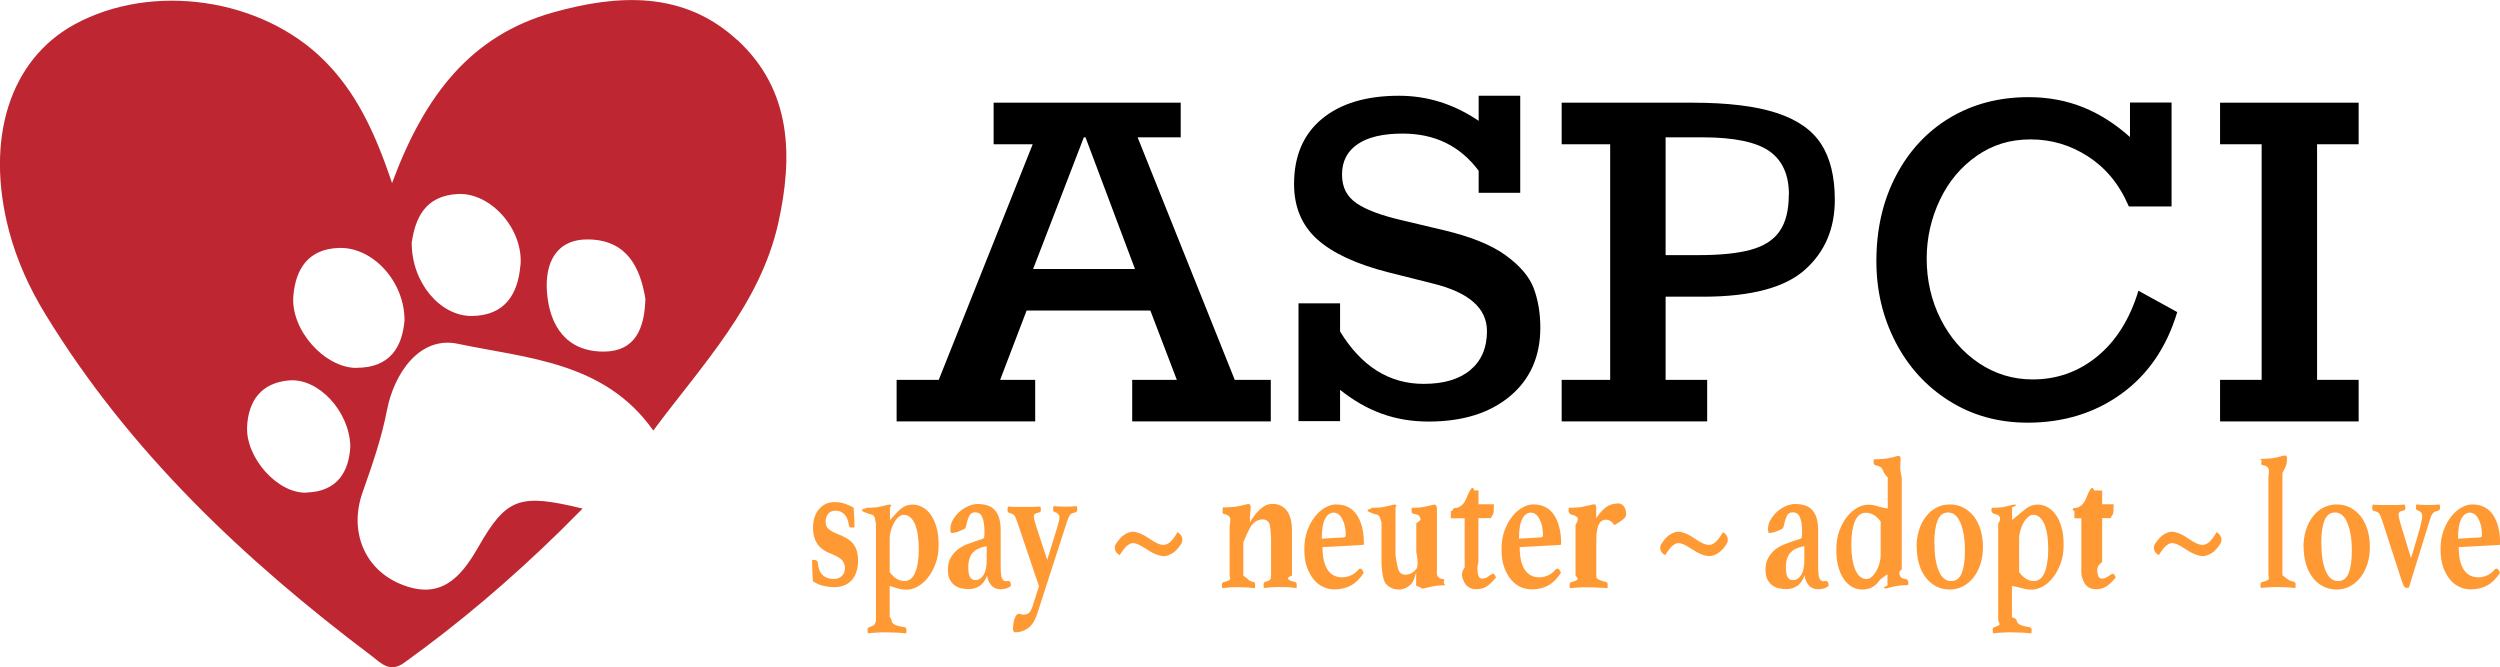 <?xml version="1.0" encoding="UTF-8"?><svg id="Layer_2" xmlns="http://www.w3.org/2000/svg" viewBox="0 0 180.4 48.15"><defs><style>.cls-1{fill:#f93;}.cls-2{fill:#be2732;}.cls-3{isolation:isolate;}</style></defs><g id="Layer_1-2"><path class="cls-2" d="M53.2,2.89c-3.86-3.56-8.61-3.31-13.3-1.99-5.89,1.66-9.24,5.91-11.61,12.31-1.3-3.88-2.67-6.61-4.88-8.83C18.88-.16,10.97-1.3,5.36,1.77,.7,4.33-1.09,10.02,.65,16.66c.57,2.15,1.48,4.15,2.64,6.04,6.04,9.88,14.32,17.7,23.54,24.64,.67,.51,1.29,1.24,2.34,.48,3.97-2.85,7.66-5.99,11.25-9.5,.24-.23,.47-.47,.7-.7,.31-.3,.62-.61,.92-.92-4.56-1.11-5.49-.79-7.54,2.8-1.29,2.25-2.76,3.83-5.61,2.64-2.58-1.07-3.72-3.8-2.73-6.6,.69-1.96,1.37-3.89,1.77-5.97,.51-2.61,2.34-5.35,5.12-4.76,4.98,1.05,10.6,1.29,14.09,6.26,3.54-4.76,7.7-9.08,9.02-14.97,1.06-4.77,1-9.58-2.96-13.22ZM22.11,35.55c-2.08,.07-4.38-2.51-4.28-4.76,.09-1.86,1.02-3.17,3.03-3.34,2.12-.18,4.35,2.23,4.42,4.74-.09,1.85-.94,3.29-3.17,3.35Zm3.63-9c-2.33,0-4.79-2.76-4.57-5.22,.17-1.91,1.06-3.37,3.3-3.44,2.43-.07,4.73,2.42,4.72,5.23-.16,1.93-1.06,3.42-3.45,3.42Zm11.81-7.39c-.17,2.03-1.09,3.61-3.49,3.64-2.28,.03-4.37-2.4-4.35-5.3,.25-1.67,.9-3.37,3.32-3.5,2.37-.13,4.75,2.53,4.53,5.15Zm6.04,6.21c-2.74,.02-3.94-1.89-4.12-4.29-.16-2.03,.61-3.88,3.08-3.8,2.74,.08,3.66,2.09,4.02,4.27-.05,2.14-.73,3.8-2.97,3.82Z"/><g class="cls-3"><path class="cls-1" d="M61.42,38.07c-.1,0-.15-.06-.16-.15-.05-.37-.16-.64-.33-.81-.17-.17-.38-.26-.64-.26-.23,0-.41,.08-.53,.23-.12,.15-.18,.33-.18,.54,0,.1,.01,.19,.03,.27,.02,.08,.06,.16,.13,.23,.06,.07,.15,.14,.27,.21,.12,.07,.27,.14,.47,.22,.23,.09,.44,.19,.61,.29s.33,.23,.45,.37c.12,.14,.22,.32,.28,.52,.06,.2,.1,.44,.1,.72,0,.26-.03,.51-.1,.74-.06,.23-.17,.44-.31,.62-.14,.18-.32,.31-.54,.41-.22,.1-.48,.15-.79,.15-.22,0-.47-.03-.75-.09-.28-.06-.54-.18-.77-.34-.01-.23-.03-.49-.04-.75s-.02-.53-.02-.79h.13c.07,0,.14,.02,.19,.05,.05,.03,.09,.08,.09,.16,.03,.38,.14,.67,.34,.87,.2,.2,.47,.3,.82,.3,.24,0,.43-.07,.58-.22,.15-.14,.22-.33,.22-.57,0-.22-.07-.4-.2-.56-.13-.15-.38-.3-.75-.45-.5-.19-.85-.44-1.05-.75-.2-.31-.3-.68-.3-1.12,0-.57,.14-1.02,.43-1.37,.29-.34,.67-.51,1.13-.51,.27,0,.52,.04,.77,.13s.45,.18,.6,.28c0,.07,.01,.17,.02,.29,0,.12,.01,.25,.02,.39,0,.14,.01,.28,.02,.41,0,.13,0,.24,0,.33h-.26Z"/><path class="cls-1" d="M63.2,37.76c-.04-.22-.06-.38-.11-.48-.05-.1-.19-.17-.42-.21-.1-.03-.46-.19-.46-.19v-.12s.33-.09,.34-.12c.04,0,.1,0,.17,0,.07,0,.15,0,.24-.01,.08,0,.16-.01,.25-.02,.08,0,.16-.02,.23-.04,.16-.03,.31-.06,.45-.1,.14-.04,.24-.06,.3-.06,.06,0,.1,.02,.12,.05s-.09,.15-.09,.15v.92s.54-.62,.79-.82,.53-.3,.84-.3c.27,0,.51,.07,.74,.2,.23,.13,.43,.32,.6,.57,.17,.25,.3,.55,.4,.91,.1,.36,.14,.77,.14,1.23,0,.51-.07,.96-.22,1.35-.15,.4-.33,.74-.56,1.02-.22,.28-.47,.49-.74,.64s-.52,.22-.77,.22c-.2,0-.38-.02-.55-.06-.17-.04-.36-.11-.69-.21v2.25c.12,.11,.13,.2,.14,.28,.02,.08,.06,.14,.12,.2,.06,.05,.16,.1,.29,.14,.13,.04,.31,.08,.53,.11,.09,.02,.13,.09,.13,.2s0,.2-.02,.24c-.18-.02-.4-.03-.67-.05-.27-.01-.54-.02-.8-.02-.22,0-.45,0-.68,.02-.23,.01-.43,.03-.62,.05-.01-.09-.02-.18-.02-.26,0-.06,.01-.11,.04-.13,.02-.02,.05-.04,.08-.05,.19-.06,.31-.12,.37-.18s.12-.28,.12-.28v-7.03Zm1,3.52c.31,.43,.67,.65,1.06,.65,.35,0,.61-.21,.78-.62,.17-.41,.26-.97,.26-1.67,0-.34-.02-.67-.06-.97-.04-.3-.11-.56-.19-.79-.09-.22-.2-.4-.34-.53-.14-.13-.3-.2-.5-.2-.13,0-.25,.05-.37,.16-.12,.1-.23,.24-.32,.41-.1,.17-.17,.35-.23,.56-.06,.21-.09,.42-.09,.62v2.37Z"/><path class="cls-1" d="M72.8,41.94c.1,0,.15,.11,.15,.34-.09,.08-.2,.14-.33,.18-.13,.04-.27,.06-.4,.06-.31,0-.54-.1-.7-.3s-.26-.43-.29-.69c-.14,.36-.32,.62-.55,.76-.23,.15-.5,.22-.8,.22-.14,0-.3-.02-.48-.05-.17-.03-.33-.1-.48-.2-.15-.1-.27-.24-.37-.42-.1-.18-.15-.42-.15-.72,0-.33,.06-.62,.19-.85,.13-.23,.29-.43,.49-.59,.19-.16,.41-.28,.64-.38,.23-.09,.45-.17,.65-.24,.09-.03,.18-.06,.28-.09,.1-.03,.17-.06,.22-.07,.07-.03,.12-.07,.14-.11,.02-.05,.03-.18,.03-.39,0-.46-.05-.81-.15-1.06-.1-.25-.28-.37-.52-.37-.2,0-.34,.08-.42,.24-.09,.16-.17,.42-.24,.77-.02,.1-.08,.17-.18,.22-.1,.05-.22,.1-.37,.16-.08,.03-.17,.05-.25,.07-.09,.02-.16,.03-.23,.03-.04,0-.07-.02-.08-.06-.01-.04-.02-.12-.02-.24,0-.23,.06-.45,.19-.66,.13-.22,.28-.41,.48-.58,.19-.17,.4-.3,.63-.4,.23-.1,.45-.15,.66-.15,.25,0,.48,.03,.68,.09,.2,.06,.38,.16,.53,.31,.15,.15,.26,.35,.34,.59s.12,.56,.12,.95v2.38c0,.32,0,.54,.02,.69s.03,.25,.06,.32c.06,.16,.16,.24,.29,.24,.05,0,.1,0,.14-.01,.04,0,.07-.01,.11-.01Zm-1.6-2.53l-.22,.05c-.16,.04-.3,.09-.44,.16-.14,.07-.25,.16-.35,.27-.1,.11-.18,.25-.23,.42-.06,.17-.09,.37-.09,.6,0,.35,.04,.6,.13,.74,.09,.14,.21,.21,.37,.21,.26,0,.46-.13,.61-.38,.15-.25,.22-.6,.22-1.06v-1.02Z"/><path class="cls-1" d="M75.57,40.39c.16-.53,.3-.97,.41-1.33,.11-.35,.2-.64,.27-.87,.07-.23,.12-.4,.15-.53,.03-.13,.05-.24,.05-.33,0-.18-.11-.31-.33-.38-.05-.02-.08-.04-.1-.06-.02-.02-.03-.07-.03-.14,0-.03,0-.06,.01-.1,0-.04,.01-.08,.02-.13,.27,.03,.57,.04,.89,.04,.29,0,.55-.01,.79-.04,.01,.05,.02,.09,.03,.15s0,.09,0,.11c0,.1-.04,.16-.13,.19-.1,.03-.17,.05-.23,.07-.06,.02-.11,.06-.15,.11-.04,.05-.08,.11-.11,.19-.03,.08-.07,.18-.12,.32l-2.15,6.65c-.16,.48-.38,.82-.66,1.02-.28,.2-.59,.3-.91,.3-.06,0-.11-.02-.13-.07-.03-.05-.04-.09-.04-.15,0-.31,.04-.57,.12-.79,.08-.22,.18-.33,.29-.33,.06,0,.12,0,.16,.03s.12,.03,.2,.03c.18,0,.31-.05,.4-.14,.09-.09,.17-.25,.24-.45l.46-1.46-1.56-4.62c-.05-.14-.09-.24-.12-.32-.03-.08-.07-.14-.11-.18s-.09-.08-.14-.1-.13-.05-.21-.07c-.09-.03-.13-.1-.13-.23,0-.05,.01-.13,.03-.23,.16,.02,.34,.03,.52,.03s.41,0,.67,0c.25,0,.46,0,.63,0s.35-.02,.53-.03c.02,.1,.03,.18,.03,.23,0,.12-.04,.19-.13,.2-.16,.03-.27,.07-.31,.11-.04,.05-.07,.11-.07,.18,0,.05,.02,.14,.05,.28,.03,.14,.11,.39,.22,.73l.7,2.13Z"/><path class="cls-1" d="M83.98,39.32c.14,0,.29-.07,.45-.2,.16-.14,.34-.37,.54-.72,.14,.09,.23,.18,.28,.28,.05,.09,.07,.18,.07,.26,0,.09-.02,.17-.05,.24-.2,.34-.42,.59-.65,.73-.23,.14-.44,.22-.62,.22s-.39-.05-.61-.14c-.22-.09-.49-.24-.8-.45-.2-.13-.36-.22-.49-.27-.13-.05-.24-.08-.34-.08-.12,0-.25,.05-.39,.16-.15,.1-.34,.34-.57,.71-.14-.08-.24-.17-.29-.27-.05-.1-.07-.19-.07-.27s.02-.15,.05-.22c.24-.37,.47-.62,.68-.74,.22-.13,.41-.19,.57-.19,.15,0,.32,.04,.5,.11,.18,.07,.41,.19,.67,.37,.26,.18,.47,.3,.63,.37,.16,.07,.31,.1,.43,.1Z"/><path class="cls-1" d="M93.2,41.54c-.32,.13-.28,.22-.2,.29,.08,.07,.23,.12,.45,.17,.03,0,.05,.03,.08,.05s.04,.07,.04,.13c0,.05,0,.1,0,.14,0,.04,0,.08-.02,.11-.18-.02-.35-.03-.53-.05-.18-.01-.4-.02-.66-.02-.22,0-.42,0-.61,.02-.19,.01-.37,.03-.55,.05-.01-.05-.02-.13-.02-.26,0-.1,.04-.16,.11-.18,.18-.04,.3-.1,.36-.16,.06-.06,.07-.3,.07-.3v-2.65s-.03-.9-.12-1.1c-.1-.2-.26-.3-.48-.3-.31,0-.57,.14-.79,.41-.22,.28-.61,1.23-.61,1.23v2.42s.32,.23,.38,.3c.06,.06,.18,.12,.36,.16,.08,.02,.11,.08,.11,.18,0,.13,0,.21-.02,.26-.18-.02-.36-.03-.55-.05-.19-.01-.4-.02-.61-.02-.27,0-.49,0-.67,.02-.18,.01-.36,.03-.53,.05,0-.04-.01-.07-.02-.11,0-.04,0-.09,0-.14,0-.06,.01-.11,.04-.13,.02-.02,.05-.04,.08-.05,.22-.05,.37-.11,.45-.18,.08-.06-.01-.3-.01-.3v-3.57s.1-.48,.02-.62c-.08-.14-.23-.23-.47-.26-.09-.03-.05-.22-.05-.22v-.13s0-.08,.02-.12c.04,0,.11,0,.19,0,.08,0,.17,0,.26-.01,.09,0,.19-.01,.28-.02s.18-.02,.26-.03c.18-.03,.35-.07,.51-.11s.28-.07,.33-.07c.11,0,.17,.07,.17,.21,0,.1-.01,.24-.03,.41-.02,.17-.03,.41-.03,.71,.23-.4,.48-.72,.76-.97,.28-.25,.57-.37,.87-.37,.44,0,.78,.16,1.03,.48,.25,.32,.38,.81,.38,1.45v3.26Z"/><path class="cls-1" d="M97.99,41.12c.06-.06,.12-.09,.16-.09,.03,0,.07,.02,.12,.06,.04,.04,.09,.12,.14,.24-.27,.42-.57,.72-.91,.91s-.75,.29-1.22,.29c-.27,0-.53-.06-.78-.17s-.49-.29-.69-.53c-.2-.24-.37-.54-.5-.9s-.19-.79-.19-1.3,.07-.95,.22-1.35c.15-.4,.33-.74,.56-1.02,.22-.28,.47-.49,.74-.64s.52-.22,.77-.22c.66,0,1.16,.25,1.5,.76s.51,1.2,.51,2.07c0,.06-.02,.09-.07,.09l-2.92,.16c0,.7,.12,1.24,.36,1.62,.24,.37,.59,.56,1.07,.56,.21,0,.42-.05,.62-.14,.2-.09,.38-.23,.54-.41Zm-1.74-4.13c-.26,0-.48,.15-.63,.45-.16,.3-.24,.78-.24,1.43l1.58-.09c.1,0,.15-.07,.15-.18,0-.17-.02-.35-.05-.54-.03-.19-.09-.36-.16-.52-.07-.16-.16-.29-.27-.39s-.24-.16-.39-.16Z"/><path class="cls-1" d="M99.7,37.75c-.07-.22-.1-.37-.15-.47-.05-.1-.19-.17-.42-.2-.1-.03-.43-.19-.43-.19v-.11s.29-.09,.31-.14c.04,0,.1,0,.17,0,.08,0,.15,0,.23-.01,.08,0,.17-.01,.25-.02,.08,0,.16-.02,.23-.04,.16-.03,.31-.06,.45-.1,.14-.04,.24-.06,.3-.06,.06,0,.1,.02,.12,.05s-.06,.15-.06,.15v3.47s.13,.89,.23,1.09,.26,.3,.48,.3c.31,0,.57-.14,.79-.41,.22-.27,0-1.23,0-1.23v-2.07s.31-.2,.31-.28c-.01-.08-.03-.14-.07-.2-.03-.05-.08-.1-.15-.13-.06-.03-.15-.06-.27-.07-.04-.02-.08-.04-.11-.05-.03-.02-.05-.06-.05-.14,0-.03,0-.06,0-.11,0-.05,0-.09,.02-.14,.05,0,.11,0,.18,0,.07,0,.15,0,.23-.01,.08,0,.17-.01,.26-.02s.16-.02,.23-.04c.15-.03,.3-.06,.44-.1,.15-.04,.25-.06,.3-.06,.1,0,.17,.2,.17,.2v4.51s-.02,.2-.01,.28,.03,.14,.07,.2,.08,.1,.15,.13c.07,.03,.16,.06,.28,.07,.09,0,.01,.18,.01,.18v.14s.11,.08,.1,.11c-.09,0-.23,0-.41,.02-.19,.01-.35,.03-.48,.06-.15,.03-.3,.06-.44,.1-.15,.04-.25,.06-.3,.06-.06,0-.1-.02-.12-.05-.02-.03-.35-.16-.35-.16v-.98s-.14,.68-.4,.91-.54,.35-.83,.35c-.42,0-.74-.15-.98-.45-.24-.3-.29-1.36-.29-1.36v-2.97Z"/><path class="cls-1" d="M107.57,41.48c.07-.05,.13-.08,.17-.08,.07,0,.14,.09,.21,.28-.29,.34-.54,.57-.75,.68-.21,.11-.44,.16-.68,.16-.14,0-.27-.02-.39-.07s-.24-.13-.34-.24c-.1-.12-.18-.28-.25-.48s-.09-.46,.15-.78v-3.55h-1v-.52c.15-.04,.16-.08,.17-.14s.05-.08,.12-.08c.18,0,.35-.07,.51-.21s.28-.35,.38-.63c.08-.21,.16-.37,.25-.5s.18-.19,.27,.07h.3v1h1.11c0,.44-.02,.62-.05,.7s-.09,.12-.17,.3h-.9v3.17c-.08,.27-.08,.49-.06,.64,.01,.16,.04,.28,.07,.36,.03,.08,.07,.13,.12,.16,.05,.02,.11,.03,.18,.03,.07,0,.16-.02,.27-.07,.1-.05,.2-.12,.31-.21Z"/><path class="cls-1" d="M112.22,41.12c.06-.06,.12-.09,.16-.09,.03,0,.07,.02,.12,.06,.04,.04,.09,.12,.14,.24-.27,.42-.57,.72-.91,.91s-.75,.29-1.22,.29c-.27,0-.53-.06-.78-.17s-.49-.29-.69-.53c-.2-.24-.37-.54-.5-.9s-.19-.79-.19-1.3,.07-.95,.22-1.35c.15-.4,.33-.74,.56-1.02,.22-.28,.47-.49,.74-.64s.52-.22,.77-.22c.66,0,1.16,.25,1.5,.76s.51,1.2,.51,2.07c0,.06-.02,.09-.07,.09l-2.92,.16c0,.7,.12,1.24,.36,1.62,.24,.37,.59,.56,1.07,.56,.21,0,.42-.05,.62-.14,.2-.09,.38-.23,.54-.41Zm-1.74-4.13c-.26,0-.48,.15-.63,.45-.16,.3-.24,.78-.24,1.43l1.58-.09c.1,0,.15-.07,.15-.18,0-.17-.02-.35-.05-.54-.03-.19-.09-.36-.16-.52-.07-.16-.16-.29-.27-.39s-.24-.16-.39-.16Z"/><path class="cls-1" d="M116.7,36.32c.21,0,.37,.07,.48,.22,.11,.14,.16,.33,.16,.55,0,.07,0,.13-.03,.17-.02,.05-.06,.1-.12,.16-.06,.06-.15,.12-.26,.2s-.25,.16-.43,.27c-.12-.15-.22-.26-.32-.31s-.19-.08-.29-.08c-.09,0-.17,.02-.26,.06s-.16,.11-.22,.22c-.07,.11-.12,.26-.16,.44-.04,.18-.06,.42-.06,.71v2.43s-.04,.31,.07,.4c.11,.09,.32,.16,.64,.24,.07,.02,.11,.08,.11,.18,0,.13,0,.21-.02,.26-.09,0-.2-.02-.33-.02-.13,0-.27-.01-.41-.02-.14,0-.28-.02-.42-.02-.14,0-.26,0-.37,0-.26,0-.48,0-.66,.02-.18,.01-.36,.03-.52,.05-.01-.05-.02-.13-.02-.26,0-.1,.04-.16,.11-.18,.22-.05,.37-.11,.45-.18,.08-.06-.13-.3-.13-.3v-3.64s.22-.37,.16-.5c-.06-.13-.22-.21-.48-.26-.1-.02-.18-.2-.18-.2v-.17s0-.09,.02-.12c.04,0,.11,0,.19,0,.08,0,.17,0,.26-.01,.09,0,.19-.01,.28-.02,.09,0,.18-.02,.25-.04,.16-.03,.33-.07,.5-.11,.17-.04,.29-.07,.34-.07,.1,0,.15,.07,.15,.22v.78c.25-.37,.5-.64,.73-.8,.23-.17,.49-.25,.78-.25Z"/><path class="cls-1" d="M123.34,39.32c.14,0,.29-.07,.45-.2,.16-.14,.34-.37,.54-.72,.14,.09,.23,.18,.28,.28,.05,.09,.07,.18,.07,.26,0,.09-.02,.17-.05,.24-.2,.34-.42,.59-.65,.73-.23,.14-.44,.22-.62,.22s-.39-.05-.61-.14c-.22-.09-.49-.24-.8-.45-.2-.13-.36-.22-.49-.27-.13-.05-.24-.08-.34-.08-.12,0-.25,.05-.39,.16-.15,.1-.34,.34-.57,.71-.14-.08-.24-.17-.29-.27-.05-.1-.07-.19-.07-.27s.02-.15,.05-.22c.24-.37,.47-.62,.68-.74,.22-.13,.41-.19,.57-.19,.15,0,.32,.04,.5,.11,.18,.07,.41,.19,.67,.37,.26,.18,.47,.3,.63,.37,.16,.07,.31,.1,.43,.1Z"/><path class="cls-1" d="M131.8,41.94c.1,0,.15,.11,.15,.34-.09,.08-.2,.14-.33,.18s-.27,.06-.4,.06c-.31,0-.54-.1-.71-.3-.16-.2-.26-.43-.29-.69-.14,.36-.32,.62-.55,.76-.23,.15-.5,.22-.8,.22-.14,0-.3-.02-.47-.05-.17-.03-.33-.1-.48-.2-.15-.1-.27-.24-.37-.42-.1-.18-.15-.42-.15-.72,0-.33,.06-.62,.19-.85,.13-.23,.29-.43,.48-.59,.19-.16,.41-.28,.64-.38,.23-.09,.45-.17,.65-.24,.09-.03,.18-.06,.28-.09,.1-.03,.17-.06,.23-.07,.07-.03,.12-.07,.14-.11,.02-.05,.03-.18,.03-.39,0-.46-.05-.81-.15-1.06-.1-.25-.28-.37-.52-.37-.2,0-.34,.08-.42,.24-.08,.16-.17,.42-.24,.77-.02,.1-.08,.17-.18,.22-.1,.05-.22,.1-.37,.16-.08,.03-.17,.05-.25,.07-.09,.02-.16,.03-.23,.03-.04,0-.07-.02-.08-.06-.01-.04-.02-.12-.02-.24,0-.23,.06-.45,.19-.66,.13-.22,.28-.41,.47-.58,.19-.17,.4-.3,.63-.4s.45-.15,.66-.15c.25,0,.48,.03,.68,.09,.2,.06,.38,.16,.53,.31,.15,.15,.26,.35,.34,.59s.12,.56,.12,.95v2.38c0,.32,0,.54,.02,.69,.01,.14,.03,.25,.06,.32,.06,.16,.16,.24,.29,.24,.05,0,.1,0,.14-.01,.04,0,.07-.01,.11-.01Zm-1.6-2.53l-.22,.05c-.16,.04-.3,.09-.44,.16-.14,.07-.25,.16-.35,.27-.1,.11-.18,.25-.23,.42-.06,.17-.09,.37-.09,.6,0,.35,.04,.6,.13,.74,.08,.14,.21,.21,.37,.21,.26,0,.46-.13,.61-.38s.22-.6,.22-1.06v-1.02Z"/><path class="cls-1" d="M137.2,41.11c-.15,.11-.14,.2-.14,.28s.03,.14,.06,.2c.03,.05,.08,.1,.15,.13,.07,.03,.16,.06,.28,.07,.1,.02,.15,.18,.15,.18v.14s0,.08-.02,.11c-.09,0-.23,0-.41,.02-.19,.01-.35,.03-.48,.06-.15,.03-.3,.06-.44,.1-.15,.04-.25,.06-.3,.06-.06,0-.1-.02-.12-.05-.02-.03,.27-.16,.27-.16v-.81s-.48,.31-.58,.45c-.1,.14-.2,.25-.32,.35-.12,.09-.25,.17-.4,.22s-.32,.08-.51,.08c-.27,0-.51-.06-.74-.19-.23-.13-.43-.31-.6-.56-.17-.25-.3-.55-.4-.91s-.14-.77-.14-1.23c0-.5,.07-.95,.22-1.35,.15-.4,.33-.74,.56-1.02,.22-.28,.47-.49,.74-.64s.52-.22,.77-.22c.2,0,.38,.02,.55,.07,.17,.05,.36,.12,.87,.21v-2.25c-.3-.28-.33-.49-.4-.62-.07-.13-.23-.21-.48-.25-.04-.02-.08-.04-.1-.07-.03-.03-.04-.08-.04-.15,0-.05,0-.13,.02-.22,.05,0,.11,0,.18,0,.07,0,.16,0,.25-.01,.09,0,.18-.01,.27-.02,.09,0,.17-.02,.25-.03,.18-.03,.34-.06,.5-.11s.26-.07,.31-.07c.12,0,.17,.07,.17,.2,0,.17-.01,.37-.03,.59-.02,.22,.11,.77,.11,.77v6.66Zm-1.5-3.49c-.31-.42-.67-.62-1.06-.62-.35,0-.62,.21-.79,.62-.17,.41-.26,.97-.26,1.69,0,.34,.02,.67,.07,.97,.04,.3,.11,.56,.2,.79,.09,.22,.2,.4,.34,.52,.14,.13,.31,.19,.51,.19,.12,0,.24-.05,.36-.16,.12-.1,.22-.24,.32-.4,.09-.16,.17-.35,.23-.56,.06-.21,.09-.42,.09-.62v-2.41Z"/><path class="cls-1" d="M138.3,39.47c0-.44,.06-.85,.18-1.23,.12-.37,.28-.7,.5-.97,.21-.28,.46-.49,.76-.64,.29-.15,.61-.23,.96-.23s.69,.08,.98,.23c.29,.15,.54,.37,.76,.64,.21,.28,.37,.6,.48,.97,.11,.37,.17,.78,.17,1.23s-.06,.85-.18,1.23c-.12,.37-.29,.7-.5,.97-.21,.27-.47,.48-.76,.64-.29,.15-.61,.23-.96,.23s-.69-.08-.98-.23c-.29-.15-.54-.37-.75-.64-.21-.27-.37-.59-.48-.97-.11-.37-.17-.78-.17-1.23Zm1.29-.27c0,.83,.1,1.49,.31,1.99,.21,.5,.51,.74,.89,.74,.36,0,.62-.19,.77-.58,.15-.38,.23-.92,.23-1.62,0-.82-.11-1.48-.32-1.99-.21-.51-.51-.76-.89-.76-.36,0-.62,.2-.77,.59-.15,.39-.23,.93-.23,1.62Z"/><path class="cls-1" d="M144.2,37.76c.17-.22,.14-.38,.09-.48-.05-.1-.19-.17-.42-.21-.1-.03-.17-.19-.17-.19v-.12s.03-.09,.04-.12c.04,0,.1,0,.17,0,.07,0,.15,0,.23-.01,.08,0,.17-.01,.25-.02,.08,0,.16-.02,.23-.04,.16-.03,.31-.06,.45-.1,.14-.04,.24-.06,.3-.06,.06,0,.1,.02,.12,.05s-.3,.15-.3,.15v.92s.74-.62,1-.82,.53-.3,.84-.3c.27,0,.51,.07,.74,.2s.43,.32,.6,.57c.17,.25,.3,.55,.4,.91,.1,.36,.14,.77,.14,1.23,0,.51-.07,.96-.22,1.35s-.33,.74-.56,1.02c-.22,.28-.47,.49-.74,.64-.27,.14-.52,.22-.77,.22-.2,0-.38-.02-.55-.06-.17-.04-.36-.11-.89-.21v2.25c.32,.11,.33,.2,.35,.28,.02,.08,.06,.14,.12,.2,.06,.05,.16,.1,.29,.14,.13,.04,.31,.08,.53,.11,.09,.02,.13,.09,.13,.2s0,.2-.02,.24c-.18-.02-.4-.03-.67-.05-.27-.01-.54-.02-.8-.02-.23,0-.45,0-.68,.02-.23,.01-.43,.03-.62,.05-.01-.09-.02-.18-.02-.26,0-.06,.01-.11,.04-.13,.02-.02,.05-.04,.08-.05,.19-.06,.31-.12,.37-.18s-.09-.28-.09-.28v-7.03Zm1.5,3.52c.31,.43,.67,.65,1.06,.65,.35,0,.61-.21,.78-.62,.17-.41,.26-.97,.26-1.67,0-.34-.02-.67-.06-.97-.04-.3-.11-.56-.19-.79-.09-.22-.2-.4-.34-.53-.14-.13-.3-.2-.5-.2-.13,0-.25,.05-.37,.16s-.23,.24-.32,.41c-.1,.17-.17,.35-.23,.56-.06,.21-.09,.42-.09,.62v2.37Z"/><path class="cls-1" d="M152.29,41.48c.07-.05,.13-.08,.17-.08,.07,0,.14,.09,.21,.28-.29,.34-.54,.57-.75,.68-.21,.11-.44,.16-.68,.16-.14,0-.27-.02-.39-.07s-.24-.13-.34-.24c-.1-.12-.18-.28-.25-.48s-.09-.46-.07-.78v-3.55h-.5v-.52c-.13-.04-.13-.08-.11-.14s.05-.08,.12-.08c.18,0,.35-.07,.51-.21s.28-.35,.38-.63c.08-.21,.16-.37,.25-.5s.18-.19,.27,.07h.58v1h.83c0,.44-.02,.62-.05,.7s-.09,.12-.17,.3h-.61v3.17c-.37,.27-.36,.49-.35,.64,.01,.16,.04,.28,.07,.36,.03,.08,.07,.13,.12,.16,.05,.02,.11,.03,.18,.03,.07,0,.16-.02,.27-.07,.1-.05,.2-.12,.31-.21Z"/><path class="cls-1" d="M158.96,39.32c.14,0,.29-.07,.45-.2,.16-.14,.34-.37,.54-.72,.14,.09,.23,.18,.28,.28,.05,.09,.07,.18,.07,.26,0,.09-.02,.17-.05,.24-.2,.34-.42,.59-.65,.73-.23,.14-.44,.22-.62,.22s-.39-.05-.61-.14c-.22-.09-.49-.24-.8-.45-.2-.13-.36-.22-.49-.27-.13-.05-.24-.08-.34-.08-.12,0-.25,.05-.39,.16-.15,.1-.34,.34-.57,.71-.14-.08-.24-.17-.29-.27-.05-.1-.07-.19-.07-.27s.02-.15,.05-.22c.24-.37,.47-.62,.68-.74,.22-.13,.41-.19,.57-.19,.15,0,.32,.04,.5,.11,.18,.07,.41,.19,.67,.37,.26,.18,.47,.3,.63,.37,.16,.07,.31,.1,.43,.1Z"/><path class="cls-1" d="M165.63,42.43c-.18-.02-.38-.03-.61-.05-.23-.01-.44-.02-.64-.02-.22,0-.43,0-.65,.02-.21,.01-.41,.03-.59,.05,0-.04-.01-.07-.02-.11,0-.04,0-.09,0-.14,0-.06,.01-.11,.04-.13,.02-.02,.05-.04,.08-.05,.22-.05,.37-.11,.45-.18,.08-.06,0-.3,0-.3v-7.1s.08-.48,0-.62c-.08-.14-.23-.22-.47-.25-.09-.03-.03-.22-.03-.22v-.11s-.09-.08-.08-.11c.04,0,.1,0,.18,0,.08,0,.16,0,.25-.01,.09,0,.18-.01,.27-.02s.17-.02,.25-.03c.17-.03,.33-.06,.49-.11s.26-.07,.32-.07c.11,0,.16,.07,.16,.2,0,.1-.01,.23-.03,.39-.02,.16-.3,.67-.3,.67v7.38s.31,.23,.39,.3c.08,.06,.23,.12,.45,.18,.08,.02,.11,.08,.11,.18,0,.13,0,.21-.02,.26Z"/><path class="cls-1" d="M166.22,39.47c0-.44,.06-.85,.18-1.23,.12-.37,.28-.7,.5-.97,.21-.28,.46-.49,.76-.64,.29-.15,.61-.23,.96-.23s.69,.08,.98,.23c.29,.15,.54,.37,.76,.64,.21,.28,.37,.6,.48,.97,.11,.37,.17,.78,.17,1.23s-.06,.85-.18,1.23c-.12,.37-.29,.7-.5,.97-.21,.27-.47,.48-.76,.64-.29,.15-.61,.23-.96,.23s-.69-.08-.98-.23c-.29-.15-.54-.37-.75-.64-.21-.27-.37-.59-.48-.97-.11-.37-.17-.78-.17-1.23Zm1.29-.27c0,.83,.1,1.49,.31,1.99,.21,.5,.51,.74,.89,.74,.36,0,.62-.19,.77-.58,.15-.38,.23-.92,.23-1.62,0-.82-.11-1.48-.32-1.99-.21-.51-.51-.76-.89-.76-.36,0-.62,.2-.77,.59-.15,.39-.23,.93-.23,1.62Z"/><path class="cls-1" d="M173.98,40.27c.16-.53,.3-.97,.4-1.33s.19-.64,.25-.87c.06-.23,.1-.4,.12-.53s.04-.24,.04-.33c0-.18-.11-.31-.33-.38-.05-.02-.08-.04-.1-.06-.02-.02-.03-.07-.03-.14,0-.03,0-.06,.01-.1,0-.04,.01-.08,.02-.13,.27,.03,.57,.04,.89,.04,.29,0,.55-.01,.79-.04,.01,.05,.02,.09,.03,.15s0,.09,0,.11c0,.1-.04,.16-.13,.19-.1,.03-.17,.05-.23,.07-.06,.02-.11,.06-.15,.11-.04,.05-.08,.11-.12,.19-.03,.08-.07,.18-.11,.32l-1.5,4.85s-.07,.03-.11,.03h-.11s-.09-.04-.14-.11c-.04-.07-.1-.23-.18-.46l-1.4-4.31c-.05-.14-.09-.24-.12-.32-.03-.08-.07-.14-.11-.19-.04-.04-.09-.08-.14-.1-.05-.02-.13-.04-.21-.06-.09,0-.13-.08-.13-.22,0-.06,.01-.14,.03-.24,.17,.02,.34,.03,.5,.03,.16,0,.38,0,.64,0,.25,0,.46,0,.64,0,.18,0,.37-.02,.55-.03,.02,.1,.03,.18,.03,.23,0,.12-.04,.19-.13,.2-.16,.03-.26,.07-.3,.11-.04,.05-.06,.11-.06,.18,0,.05,.01,.14,.04,.28,.03,.14,.1,.39,.21,.74l.65,2.13Z"/><path class="cls-1" d="M179.98,41.12c.06-.06,.12-.09,.16-.09,.03,0,.07,.02,.12,.06,.04,.04,.09,.12,.14,.24-.27,.42-.57,.72-.91,.91s-.75,.29-1.22,.29c-.27,0-.53-.06-.78-.17s-.49-.29-.69-.53c-.2-.24-.37-.54-.5-.9s-.19-.79-.19-1.3,.07-.95,.22-1.35c.15-.4,.33-.74,.56-1.02,.22-.28,.47-.49,.74-.64s.52-.22,.77-.22c.66,0,1.16,.25,1.5,.76s.51,1.2,.51,2.07c0,.06-.02,.09-.07,.09l-2.92,.16c0,.7,.12,1.24,.36,1.62,.24,.37,.59,.56,1.07,.56,.21,0,.42-.05,.62-.14,.2-.09,.38-.23,.54-.41Zm-1.74-4.13c-.26,0-.48,.15-.63,.45-.16,.3-.24,.78-.24,1.43l1.58-.09c.1,0,.15-.07,.15-.18,0-.17-.02-.35-.05-.54-.03-.19-.09-.36-.16-.52-.07-.16-.16-.29-.27-.39s-.24-.16-.39-.16Z"/></g><path d="M82.09,9.91l7.01,17.5h2.6v3h-10v-3h3.22l-1.91-5h-8.93l-1.91,5h2.53v3h-10v-3h3.04l6.78-17h-2.82v-3h13.5v2.5h-3.11Zm-3.76,0h-.12l-3.66,9.5h7.35l-3.57-9.5Z"/><path d="M106.7,8.74v-1.83h3v7h-3v-1.59c-1.34-1.79-3.16-2.68-5.48-2.68-1.42,0-2.5,.25-3.25,.76s-1.13,1.24-1.13,2.19,.36,1.61,1.07,2.09c.71,.48,1.81,.88,3.28,1.22l3.03,.72c1.93,.46,3.41,1.06,4.44,1.81,1.03,.75,1.71,1.55,2.02,2.39,.31,.84,.47,1.78,.47,2.82,0,2.08-.73,3.73-2.19,4.95-1.46,1.22-3.42,1.83-5.87,1.83s-4.47-.76-6.39-2.29v2.26h-3v-8.5h3v2.03c1.54,2.52,3.55,3.78,6.03,3.78,1.45,0,2.57-.33,3.37-1,.8-.67,1.2-1.6,1.2-2.81,0-1.65-1.3-2.79-3.9-3.43l-3.22-.81c-2.32-.59-4.03-1.39-5.14-2.39-1.11-1.01-1.66-2.33-1.66-3.98,0-2.02,.67-3.59,2.01-4.7,1.34-1.11,3.19-1.67,5.56-1.67,2.05,0,3.97,.6,5.75,1.81Z"/><path d="M132.4,14.42c0,2.07-.71,3.75-2.14,5.03-1.43,1.29-3.84,1.94-7.24,1.96h-2.83v6h3v3h-10.5v-3h3.5V10.41h-3.5v-3h9.44c2.55,0,4.57,.25,6.07,.74,1.5,.49,2.57,1.24,3.22,2.25,.65,1.01,.98,2.35,.98,4.02Zm-3.31-.37c0-1.43-.47-2.48-1.41-3.14-.94-.66-2.55-1-4.82-1h-2.67v8.5h2.39c1.57,0,2.83-.13,3.77-.39,.94-.26,1.63-.7,2.07-1.34,.44-.63,.66-1.51,.66-2.64Z"/><path d="M153.7,9.91v-2.51h3v7.5h-3.08c-.72-1.67-1.71-2.81-2.96-3.62-1.26-.81-2.63-1.22-4.13-1.22s-2.74,.39-3.88,1.18c-1.14,.79-2.03,1.85-2.66,3.17s-.96,2.74-.96,4.26,.33,3.02,1,4.34c.67,1.33,1.58,2.39,2.75,3.18,1.17,.79,2.47,1.19,3.9,1.19,1.76,0,3.32-.56,4.67-1.67,1.35-1.11,2.34-2.69,2.96-4.73l2.8,1.54c-.76,2.53-2.1,4.5-4.02,5.89-1.92,1.39-4.18,2.09-6.77,2.09-2.13,0-4.02-.53-5.68-1.58s-2.94-2.46-3.86-4.24-1.38-3.72-1.38-5.84c0-2.3,.47-4.35,1.41-6.15,.94-1.8,2.24-3.2,3.89-4.19,1.65-.99,3.55-1.49,5.68-1.49,1.43,0,2.75,.25,3.96,.74,1.21,.49,2.32,1.21,3.36,2.14Z"/><path d="M167.2,10.41V27.41h3v3h-10v-3h3V10.41h-3v-3h10v3h-3Z"/></g></svg>